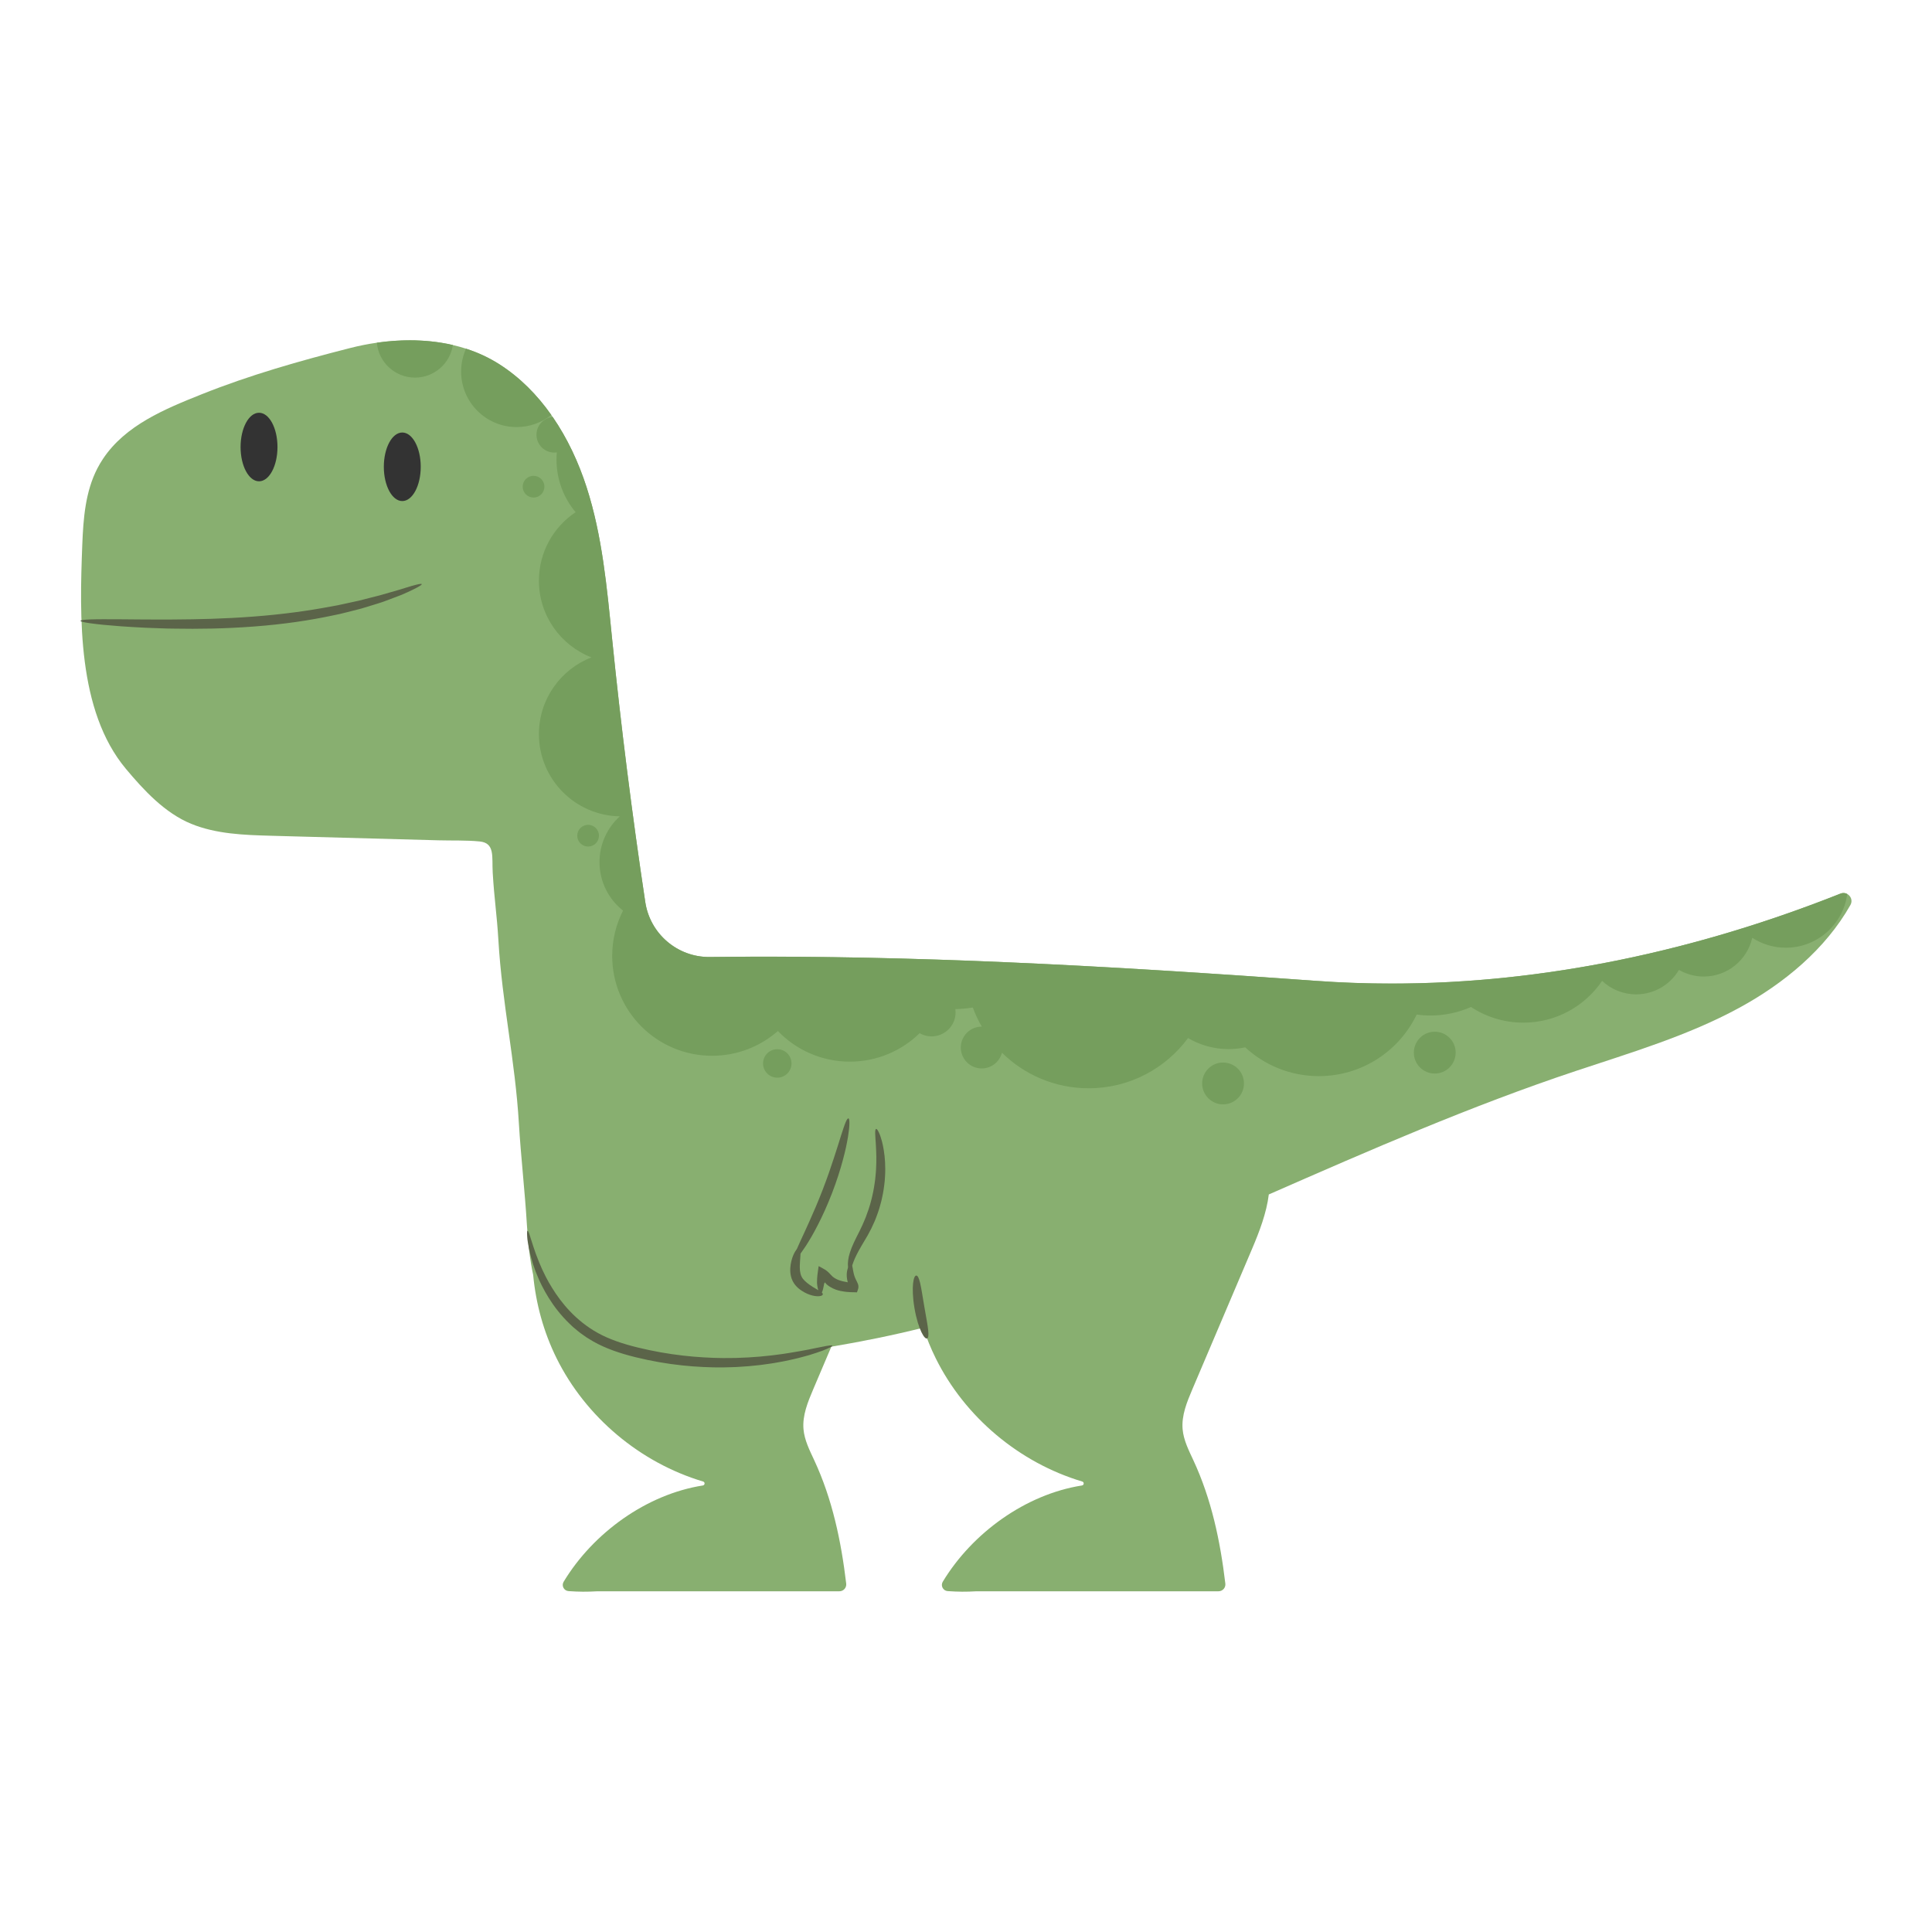 <?xml version="1.0" encoding="utf-8"?>
<!-- Designed by Vexels.com - 2019 All Rights Reserved - https://vexels.com/terms-and-conditions/  -->
<svg version="1.1" id="Layer_1" xmlns="http://www.w3.org/2000/svg" xmlns:xlink="http://www.w3.org/1999/xlink" x="0px" y="0px"
	 viewBox="0 0 1200 1200" enable-background="new 0 0 1200 1200" xml:space="preserve">
<g>
	<path fill="#88AF70" d="M1149.342,562.093c-15.538,27.482-41.241,48.752-69.177,63.933
		c-31.874,17.325-66.957,27.695-101.374,39.165c-65.171,21.717-127.935,49.171-190.714,76.702
		c-1.381,11.394-5.842,23.091-10.357,33.708l-37.111,87.272c-3.374,7.93-6.81,16.26-6.061,24.844
		c0.598,6.789,3.773,13.044,6.652,19.222c11.25,24.163,16.734,50.203,19.882,76.654c0.302,2.536-1.677,4.776-4.233,4.776H606.649
		c-6.803,0.392-11.463,0.351-18.026-0.103c-2.865-0.192-4.536-3.347-3.058-5.807c18.349-30.376,51.549-54.326,86.467-59.803
		c1.333-0.213,1.471-2.062,0.179-2.453c-39.062-11.655-72.923-40.017-91.024-76.578c-3.037-6.124-5.614-12.474-7.745-18.961
		c-18.844,4.701-38.017,8.597-57.082,11.793c-3.745,8.81-7.491,17.614-11.236,26.417c-3.368,7.93-6.811,16.26-6.055,24.844
		c0.597,6.789,3.773,13.044,6.652,19.222c11.25,24.163,16.727,50.203,19.875,76.654c0.302,2.536-1.67,4.776-4.227,4.776H371.169
		c-6.804,0.392-11.471,0.351-18.033-0.103c-2.859-0.192-4.536-3.347-3.051-5.807c18.342-30.376,51.542-54.326,86.461-59.803
		c1.333-0.213,1.471-2.062,0.178-2.453c-39.062-11.655-72.922-40.017-91.024-76.578c-8.006-16.157-12.851-33.805-14.542-51.749
		c-2.11-9.793-3.25-20.356-3.911-31.434c-1.168-19.716-3.787-42.904-4.955-62.621c-2.337-39.433-10.384-74.29-12.721-113.723
		c-0.976-16.445-2.577-25.648-3.539-42.093c-0.577-9.902,1.552-18.431-8.178-19.373c-8.412-0.818-17.112-0.467-25.558-0.701
		c-32.774-0.893-65.542-1.787-98.309-2.673l-5.896-0.165c-16.508-0.446-33.834-1.058-49.323-7.401
		c-16.37-6.701-29.489-20.899-40.615-34.21c-30.177-36.128-28.761-94.584-27.05-139.014c0.632-16.273,1.89-33.063,9.367-47.529
		c1.065-2.055,2.227-4.014,3.471-5.889c13.923-20.995,38.561-31.056,61.287-40.141c30.06-12.013,60.965-20.768,92.392-28.775
		c5.36-1.361,10.872-2.474,16.452-3.271c15.648-2.255,31.895-2.117,47.213,1.45c2.762,0.639,5.491,1.388,8.178,2.261
		c7.257,2.343,14.226,5.539,20.74,9.703c12.797,8.178,23.476,19.036,32.21,31.448c0.303,0.419,0.598,0.852,0.887,1.278
		c9.147,13.291,16.102,28.287,21.057,43.646c9.779,30.3,12.611,62.325,15.82,93.999c5.553,54.704,12.425,109.277,20.617,163.644
		c2.975,19.778,20.102,34.362,40.1,34.114c125.647-1.567,251.554,5.828,376.864,14.844c110.968,7.985,222.01-13.147,325.397-54.216
		c1.519-0.604,3.003-0.425,4.206,0.241C1149.61,556.513,1150.84,559.44,1149.342,562.093"/>
	<path fill="#5B6449" d="M261.948,362.815c0.164,0.394-1.563,1.498-5.367,3.366c-1.908,0.918-4.311,2.094-7.298,3.344
		c-3.014,1.175-6.579,2.52-10.717,4.041c-1.028,0.401-2.118,0.726-3.239,1.078c-1.122,0.349-2.28,0.71-3.474,1.081
		c-2.391,0.733-4.923,1.532-7.617,2.318c-2.719,0.693-5.586,1.425-8.604,2.194c-1.513,0.372-3.055,0.794-4.652,1.146
		c-1.601,0.333-3.241,0.674-4.919,1.022c-13.415,2.849-29.516,5.329-48.389,6.741c-18.873,1.424-35.09,1.546-48.74,1.316
		c-1.707-0.025-3.374-0.05-5.002-0.074c-1.627-0.054-3.214-0.107-4.763-0.158c-3.097-0.113-6.038-0.221-8.828-0.322
		c-5.572-0.3-10.535-0.566-14.902-0.88c-4.366-0.331-8.143-0.65-11.351-0.956c-3.207-0.32-5.843-0.643-7.934-0.936
		c-4.181-0.59-6.175-1.101-6.151-1.527c0.023-0.426,2.062-0.727,6.277-0.877c2.107-0.078,4.758-0.106,7.974-0.114
		c3.216-0.024,6.995-0.012,11.359,0.04c4.361,0.036,9.309,0.077,14.863,0.123c2.775,0.004,5.702,0.008,8.783,0.012
		c1.54,0.007,3.118,0.014,4.736,0.021c1.617-0.016,3.272-0.033,4.967-0.049c13.554-0.083,29.611-0.379,48.245-1.785
		c18.635-1.395,34.492-3.666,47.748-6.163c1.66-0.302,3.282-0.597,4.865-0.885c1.58-0.304,3.105-0.676,4.604-0.995
		c2.995-0.652,5.839-1.272,8.537-1.86c2.674-0.684,5.202-1.331,7.586-1.941c1.194-0.302,2.352-0.595,3.474-0.879
		c1.123-0.284,2.217-0.538,3.249-0.867c4.156-1.233,7.769-2.271,10.857-3.123c3.06-0.927,5.56-1.763,7.585-2.329
		C259.745,362.773,261.784,362.421,261.948,362.815z"/>
	<path fill="#5B6449" d="M516.999,835.819c0.13,0.406-1.827,1.422-6.083,3.093c-2.132,0.822-4.873,1.679-8.204,2.744
		c-3.366,0.919-7.322,2.061-11.976,3.03c-1.162,0.249-2.357,0.542-3.604,0.773c-1.249,0.227-2.537,0.461-3.866,0.703
		c-1.331,0.225-2.695,0.517-4.115,0.702c-1.419,0.201-2.878,0.407-4.378,0.619c-0.751,0.105-1.512,0.211-2.283,0.318
		c-0.774,0.081-1.559,0.163-2.354,0.246c-1.591,0.163-3.224,0.33-4.899,0.502c-1.677,0.145-3.401,0.237-5.165,0.359
		c-0.883,0.057-1.776,0.115-2.68,0.174c-0.904,0.051-1.821,0.062-2.748,0.095c-7.413,0.324-15.533,0.154-24.328-0.498
		c-8.793-0.672-18.265-1.918-28.312-4.041c-10.015-2.111-19.324-4.681-27.569-8.413c-2.054-0.934-4.045-1.921-5.935-3.005
		c-0.933-0.563-1.856-1.121-2.769-1.673c-0.456-0.277-0.91-0.552-1.361-0.826c-0.431-0.304-0.859-0.606-1.286-0.907
		c-0.85-0.605-1.69-1.203-2.522-1.794c-0.423-0.286-0.816-0.607-1.202-0.931c-0.389-0.32-0.776-0.639-1.16-0.956
		c-0.766-0.636-1.524-1.265-2.274-1.887c-0.706-0.669-1.404-1.33-2.094-1.984c-5.493-5.26-9.664-10.775-12.932-15.99
		c-3.251-5.232-5.691-10.149-7.444-14.624c-0.228-0.555-0.453-1.101-0.674-1.638c-0.195-0.546-0.386-1.083-0.574-1.611
		c-0.37-1.056-0.726-2.074-1.07-3.055c-0.622-1.982-1.14-3.829-1.617-5.521c-0.392-1.714-0.749-3.277-1.072-4.692
		c-0.274-1.424-0.465-2.709-0.644-3.841c-0.082-0.567-0.159-1.097-0.231-1.591c-0.042-0.499-0.08-0.961-0.116-1.386
		c-0.063-0.851-0.096-1.558-0.1-2.124c-0.009-1.132,0.096-1.7,0.306-1.735c0.21-0.035,0.517,0.465,0.92,1.513
		c0.201,0.524,0.427,1.185,0.677,1.986c0.121,0.4,0.251,0.835,0.393,1.305c0.155,0.465,0.321,0.965,0.499,1.5
		c0.338,1.069,0.721,2.276,1.147,3.624c0.46,1.333,0.968,2.806,1.525,4.421c0.618,1.591,1.267,3.328,2.007,5.189
		c0.397,0.919,0.809,1.873,1.237,2.862c0.213,0.494,0.43,0.997,0.65,1.509c0.243,0.501,0.491,1.011,0.743,1.53
		c1.93,4.183,4.482,8.752,7.736,13.581c3.27,4.813,7.333,9.864,12.533,14.632c5.205,4.754,11.506,9.235,19.178,12.588
		c7.662,3.387,16.593,5.835,26.376,7.894c9.767,2.064,18.972,3.318,27.523,4.053c8.553,0.714,16.459,1.003,23.691,0.84
		c0.904-0.013,1.799-0.003,2.681-0.033c0.883-0.036,1.755-0.072,2.617-0.108c1.724-0.077,3.408-0.121,5.049-0.215
		c1.64-0.118,3.238-0.232,4.796-0.344c0.779-0.055,1.549-0.109,2.308-0.162c0.757-0.078,1.503-0.155,2.24-0.231
		c1.474-0.149,2.908-0.295,4.302-0.436c1.397-0.122,2.74-0.349,4.053-0.508c1.312-0.171,2.583-0.337,3.816-0.498
		c1.233-0.161,2.416-0.383,3.568-0.559c4.615-0.677,8.567-1.504,11.959-2.09c3.356-0.732,6.154-1.239,8.364-1.699
		C514.663,835.653,516.868,835.413,516.999,835.819z"/>
	<path fill="#5B6449" d="M493.1,782.405c-0.365-0.221-0.262-1.196,0.354-2.969c0.305-0.888,0.751-1.969,1.31-3.267
		c0.544-1.307,1.217-2.822,2.027-4.551c0.794-1.737,1.682-3.712,2.725-5.901c0.974-2.224,2.156-4.637,3.332-7.355
		c2.425-5.4,5.216-11.831,8.158-19.456c2.943-7.625,5.195-14.264,7.026-19.893c0.954-2.804,1.7-5.385,2.472-7.687
		c0.698-2.322,1.367-4.381,1.945-6.202c0.562-1.825,1.08-3.399,1.555-4.733c0.459-1.337,0.854-2.437,1.224-3.3
		c0.734-1.727,1.313-2.519,1.732-2.437c0.419,0.082,0.639,1.029,0.627,2.922c-0.01,0.945-0.064,2.13-0.204,3.556
		c-0.157,1.422-0.382,3.088-0.68,5.008c-0.314,1.916-0.746,4.075-1.241,6.499c-0.569,2.404-1.145,5.091-1.968,7.999
		c-1.567,5.839-3.707,12.692-6.718,20.494c-3.01,7.802-6.029,14.317-8.79,19.695c-1.345,2.708-2.723,5.085-3.916,7.248
		c-1.262,2.128-2.391,4.018-3.446,5.648c-1.07,1.622-2.022,3.008-2.861,4.167c-0.853,1.151-1.609,2.065-2.237,2.772
		C494.264,782.072,493.465,782.626,493.1,782.405z"/>
	<path fill="#5B6449" d="M511.057,803.945c-0.062,0.418-0.484,0.776-1.331,0.989c-0.846,0.213-2.121,0.277-3.826,0.002
		c-1.696-0.283-3.834-0.906-6.226-2.207c-1.196-0.661-2.434-1.438-3.741-2.544c-0.65-0.554-1.309-1.195-1.939-1.956
		c-0.63-0.755-1.223-1.662-1.697-2.643c-0.959-1.972-1.306-3.913-1.423-5.613c-0.105-1.709,0.025-3.217,0.231-4.547
		c0.431-2.653,1.109-4.629,1.784-6.174c1.386-3.059,2.717-4.133,3.494-3.837c0.817,0.308,0.958,1.903,0.743,4.921
		c-0.09,1.497-0.28,3.427-0.348,5.64c-0.05,2.185,0.037,4.749,1.084,6.911c0.499,1.061,1.246,1.945,2.115,2.784
		c0.864,0.827,1.831,1.577,2.703,2.215c1.767,1.283,3.349,2.176,4.62,2.905C509.853,802.218,511.187,803.067,511.057,803.945z"/>
	<path fill="#5B6449" d="M528.677,785.401c0.69,0.203,0.827,1.501,1.206,3.795c0.209,1.145,0.494,2.552,1.105,4.127
		c0.07,0.198,0.159,0.394,0.243,0.596c0.043,0.1,0.082,0.203,0.133,0.303c0.03,0.066,0.034,0.064,0.086,0.188
		c0.049,0.111,0.084,0.219,0.141,0.336c0.199,0.463,0.475,0.936,0.721,1.426c0.249,0.489,0.408,0.965,0.622,1.471
		c0.285,0.951,0.328,1.753,0.155,2.575c-0.104,0.404-0.247,0.837-0.413,1.337c-0.137,0.372-0.278,0.752-0.421,1.137
		c-1.24-0.023-2.544-0.057-3.916-0.105c-0.7-0.047-1.411-0.095-2.134-0.144l-0.551-0.053l-0.47-0.053
		c-0.204-0.024-0.408-0.04-0.617-0.071c-1.662-0.216-3.464-0.572-5.364-1.234c-1.397-0.496-2.722-1.138-3.915-1.919
		c-0.302-0.187-0.591-0.39-0.868-0.608c-0.279-0.214-0.56-0.415-0.814-0.652l-0.384-0.342l-0.189-0.171l-0.094-0.085l-0.027-0.029
		c-0.099-0.103-0.07-0.085-0.075-0.1c-0.006-0.046-0.026-0.122-0.075-0.229c-0.024-0.054-0.056-0.115-0.099-0.182
		c-0.039-0.061-0.109-0.168-0.125-0.147c-0.138-0.026-0.33,0.114-0.543,0.492l-0.041,0.075l-0.021,0.049l-0.025,0.13
		c-0.034,0.173-0.067,0.343-0.1,0.508c-0.066,0.332-0.129,0.648-0.188,0.948c-0.12,0.602-0.237,1.143-0.349,1.625
		c-0.451,1.925-0.912,2.898-1.524,2.942c-0.592,0.044-1.26-0.853-1.764-2.904c-0.126-0.513-0.237-1.097-0.33-1.755
		c-0.046-0.329-0.086-0.677-0.121-1.043c-0.015-0.183-0.031-0.371-0.047-0.563l-0.011-0.145l-0.002-0.229c0-0.162,0-0.326,0-0.491
		c0-1.331,0.079-2.871,0.267-4.478c0.187-1.614,0.432-3.335,0.723-5.311c0.441,0.159,1.127,0.567,1.692,0.877
		c0.559,0.315,1.133,0.638,1.724,0.971c0.585,0.318,1.22,0.711,1.903,1.289c0.683,0.565,1.397,1.308,2.12,2.084
		c0.359,0.382,0.757,0.8,1.053,1.073l0.119,0.114l0.062,0.049l0.123,0.099l0.247,0.202c0.158,0.143,0.346,0.26,0.524,0.389
		c0.176,0.132,0.363,0.257,0.564,0.37c0.778,0.481,1.669,0.908,2.677,1.266c1.375,0.479,2.789,0.794,4.167,1.021
		c0.17,0.032,0.346,0.052,0.517,0.079c0.123,0.017,0.081,0.014,0.091,0.017l0.005,0.007l0.032,0.03
		c0.028,0.022,0.07,0.048,0.13,0.077l0.105,0.045l0.068-0.025c0.036-0.025,0.055-0.059,0.069-0.108
		c0.015-0.05,0.027-0.116,0.039-0.203v-0.043c0.005-0.003-0.035-0.13-0.05-0.189c-0.045-0.148-0.076-0.299-0.111-0.446
		c-0.068-0.295-0.135-0.582-0.179-0.867c-0.405-2.274-0.24-4.156,0.074-5.569c0.33-1.418,0.811-2.38,1.262-2.954
		C527.945,785.499,528.352,785.305,528.677,785.401z"/>
	<path fill="#5B6449" d="M544.152,701.206c0.413-0.11,1.007,0.626,1.793,2.313c0.194,0.422,0.41,0.902,0.618,1.447
		c0.194,0.548,0.397,1.158,0.608,1.83c0.208,0.673,0.442,1.407,0.654,2.211c0.184,0.81,0.382,1.682,0.595,2.616
		c0.768,3.753,1.442,8.614,1.426,14.617c-0.037,1.498-0.009,3.072-0.152,4.707c-0.057,0.819-0.115,1.655-0.174,2.509
		c-0.077,0.853-0.194,1.719-0.296,2.605c-0.177,1.777-0.527,3.602-0.847,5.505c-0.168,0.95-0.406,1.906-0.615,2.885
		c-0.109,0.489-0.219,0.982-0.33,1.48c-0.119,0.496-0.264,0.99-0.397,1.492c-1.019,4.032-2.374,7.66-3.709,10.971
		c-1.404,3.279-2.885,6.245-4.351,8.827c-1.469,2.569-2.839,4.8-4.01,6.81c-1.175,2.007-2.154,3.791-2.943,5.386
		c-1.609,3.181-2.378,5.622-2.946,7.276c-0.294,0.826-0.496,1.455-0.709,1.878c-0.215,0.423-0.431,0.64-0.644,0.641
		c-0.213,0.001-0.415-0.213-0.602-0.67c-0.189-0.457-0.373-1.158-0.438-2.115c-0.155-1.899,0.045-4.899,1.279-8.636
		c0.598-1.872,1.426-3.925,2.455-6.131c1.025-2.208,2.249-4.572,3.531-7.124c1.269-2.546,2.519-5.32,3.763-8.42
		c1.168-3.12,2.396-6.51,3.344-10.273c0.125-0.468,0.262-0.929,0.374-1.392c0.105-0.464,0.209-0.925,0.313-1.381
		c0.199-0.914,0.431-1.803,0.597-2.689c0.316-1.774,0.678-3.473,0.88-5.13c0.114-0.826,0.248-1.634,0.344-2.429
		c0.083-0.797,0.163-1.578,0.243-2.342c0.194-1.527,0.231-2.998,0.344-4.403c0.319-5.625,0.125-10.235-0.064-13.879
		c-0.051-0.914-0.098-1.766-0.142-2.558c-0.061-0.793-0.116-1.526-0.168-2.199c-0.045-0.677-0.077-1.297-0.095-1.863
		c-0.033-0.562-0.07-1.066-0.08-1.518C543.547,702.259,543.739,701.316,544.152,701.206z"/>
	<path fill="#5B6449" d="M575.788,831.343c-0.798,0.259-2.029-0.919-3.475-3.923c-0.715-1.503-1.489-3.461-2.231-5.925
		c-0.749-2.461-1.478-5.427-2.078-8.932c-0.6-3.505-0.897-6.545-1.009-9.115c-0.119-2.57-0.04-4.674,0.135-6.329
		c0.366-3.314,1.135-4.834,1.974-4.855c0.868-0.023,1.646,1.448,2.391,4.59c0.76,3.143,1.474,7.96,2.605,14.667
		c1.163,6.702,2.09,11.483,2.418,14.699C576.859,829.431,576.614,831.076,575.788,831.343z"/>
	<path fill-rule="evenodd" clip-rule="evenodd" fill="#333333" d="M261.324,289.93c0,11.756-5.131,21.286-11.46,21.286
		s-11.46-9.53-11.46-21.286c0-11.756,5.131-21.287,11.46-21.287S261.324,278.174,261.324,289.93z"/>
	<path fill-rule="evenodd" clip-rule="evenodd" fill="#333333" d="M172.348,277.658c0,11.756-5.131,21.286-11.46,21.286
		s-11.46-9.53-11.46-21.286c0-11.756,5.131-21.287,11.46-21.287S172.348,265.901,172.348,277.658z"/>
	<path fill="#759E5D" d="M289.464,216.573c-1.959,4.329-3.052,9.147-3.052,14.212c0,19.043,15.435,34.478,34.478,34.478
		c8.137,0,15.621-2.817,21.524-7.539c-8.735-12.411-19.414-23.27-32.21-31.448C303.689,222.112,296.721,218.916,289.464,216.573
		L289.464,216.573"/>
	<path fill="#759E5D" d="M254.515,211.363c-6.843,0-13.7,0.527-20.443,1.499c1.065,12.15,11.27,21.682,23.696,21.682
		c11.923,0,21.799-8.783,23.517-20.232C272.568,212.282,263.553,211.363,254.515,211.363"/>
	<path fill="#759E5D" d="M331.397,295.543c-3.726,0-6.747,3.02-6.747,6.747c0,3.726,3.021,6.747,6.747,6.747
		s6.747-3.021,6.747-6.747C338.143,298.564,335.123,295.543,331.397,295.543"/>
	<path fill="#759E5D" d="M365.281,512.31c-3.726,0-6.747,3.021-6.747,6.747c0,3.726,3.02,6.747,6.747,6.747
		c3.726,0,6.747-3.02,6.747-6.747C372.028,515.331,369.008,512.31,365.281,512.31"/>
	<path fill="#759E5D" d="M343.301,259.003c-5.649,0.501-10.081,5.251-10.081,11.03c0,6.116,4.962,11.078,11.078,11.078
		c0.529,0,1.051-0.048,1.56-0.124c-0.124,1.457-0.199,2.934-0.199,4.419c0,12.453,4.453,23.861,11.854,32.726
		c-13.731,9.161-22.782,24.788-22.782,42.54c0,21.703,13.538,40.237,32.63,47.646c-19.092,7.401-32.63,25.936-32.63,47.645
		c0,27.929,22.418,50.615,50.244,51.075c-7.746,7.017-12.611,17.161-12.611,28.431c0,12.226,5.718,23.105,14.624,30.128
		c-4.308,8.446-6.734,18.006-6.734,28.142c0,34.252,27.771,62.023,62.023,62.023c15.662,0,29.97-5.807,40.883-15.381
		c11.285,11.724,27.139,19.023,44.698,19.023c16.872,0,32.162-6.742,43.344-17.669c2.186,1.258,4.715,1.979,7.415,1.979
		c8.24,0,14.92-6.68,14.92-14.92c0-0.694-0.048-1.368-0.138-2.028c3.677-0.076,7.292-0.412,10.824-0.982
		c1.526,4.13,3.395,8.102,5.581,11.868h-0.041c-7.175,0-12.989,5.814-12.989,12.982c0,7.175,5.814,12.989,12.989,12.989
		c6.061,0,11.14-4.164,12.57-9.779c13.847,13.662,32.863,22.102,53.858,22.102c25.317,0,47.769-12.274,61.727-31.194
		c7.381,4.351,15.971,6.859,25.159,6.859c3.553,0,7.016-0.378,10.356-1.093c12.013,11.098,28.073,17.882,45.715,17.882
		c26.774,0,49.907-15.614,60.779-38.238c2.797,0.385,5.656,0.591,8.556,0.591c8.968,0,17.49-1.897,25.194-5.299
		c9.325,6.144,20.487,9.731,32.485,9.731c20.357,0,38.307-10.287,48.945-25.95c5.525,5.189,12.955,8.371,21.125,8.371
		c11.326,0,21.222-6.103,26.596-15.188c4.536,2.618,9.793,4.123,15.407,4.123c14.707,0,27.008-10.287,30.122-24.06
		c6.013,3.89,13.167,6.157,20.864,6.157c19.518,0,35.64-14.535,38.141-33.365c-0.699-0.387-1.493-0.61-2.333-0.61
		c-0.606,0-1.236,0.116-1.872,0.369c-88.892,35.311-183.436,55.883-278.734,55.883c-15.539,0-31.106-0.547-46.664-1.667
		c-113.937-8.198-228.352-15.055-342.632-15.055c-11.407,0-22.829,0.068-34.232,0.211c-0.168,0.002-0.334,0.003-0.502,0.003
		c-19.781,0-36.648-14.506-39.598-34.117c-8.192-54.367-15.065-108.94-20.617-163.644c-3.209-31.675-6.041-63.699-15.82-93.999
		C359.403,287.29,352.448,272.294,343.301,259.003L343.301,259.003"/>
	<path fill="#759E5D" d="M891.152,640.823c-7.172,0-12.987,5.815-12.987,12.987c0,7.173,5.815,12.987,12.987,12.987
		c7.173,0,12.987-5.814,12.987-12.987C904.139,646.638,898.325,640.823,891.152,640.823"/>
	<path fill="#759E5D" d="M759.666,659.963c-7.172,0-12.987,5.814-12.987,12.987c0,7.172,5.815,12.986,12.987,12.986
		c7.173,0,12.987-5.814,12.987-12.986C772.653,665.778,766.839,659.963,759.666,659.963"/>
	<path fill="#759E5D" d="M482.783,651.689c-4.881,0-8.839,3.958-8.839,8.839s3.958,8.839,8.839,8.839s8.839-3.957,8.839-8.839
		S487.664,651.689,482.783,651.689"/>
</g>
</svg>
